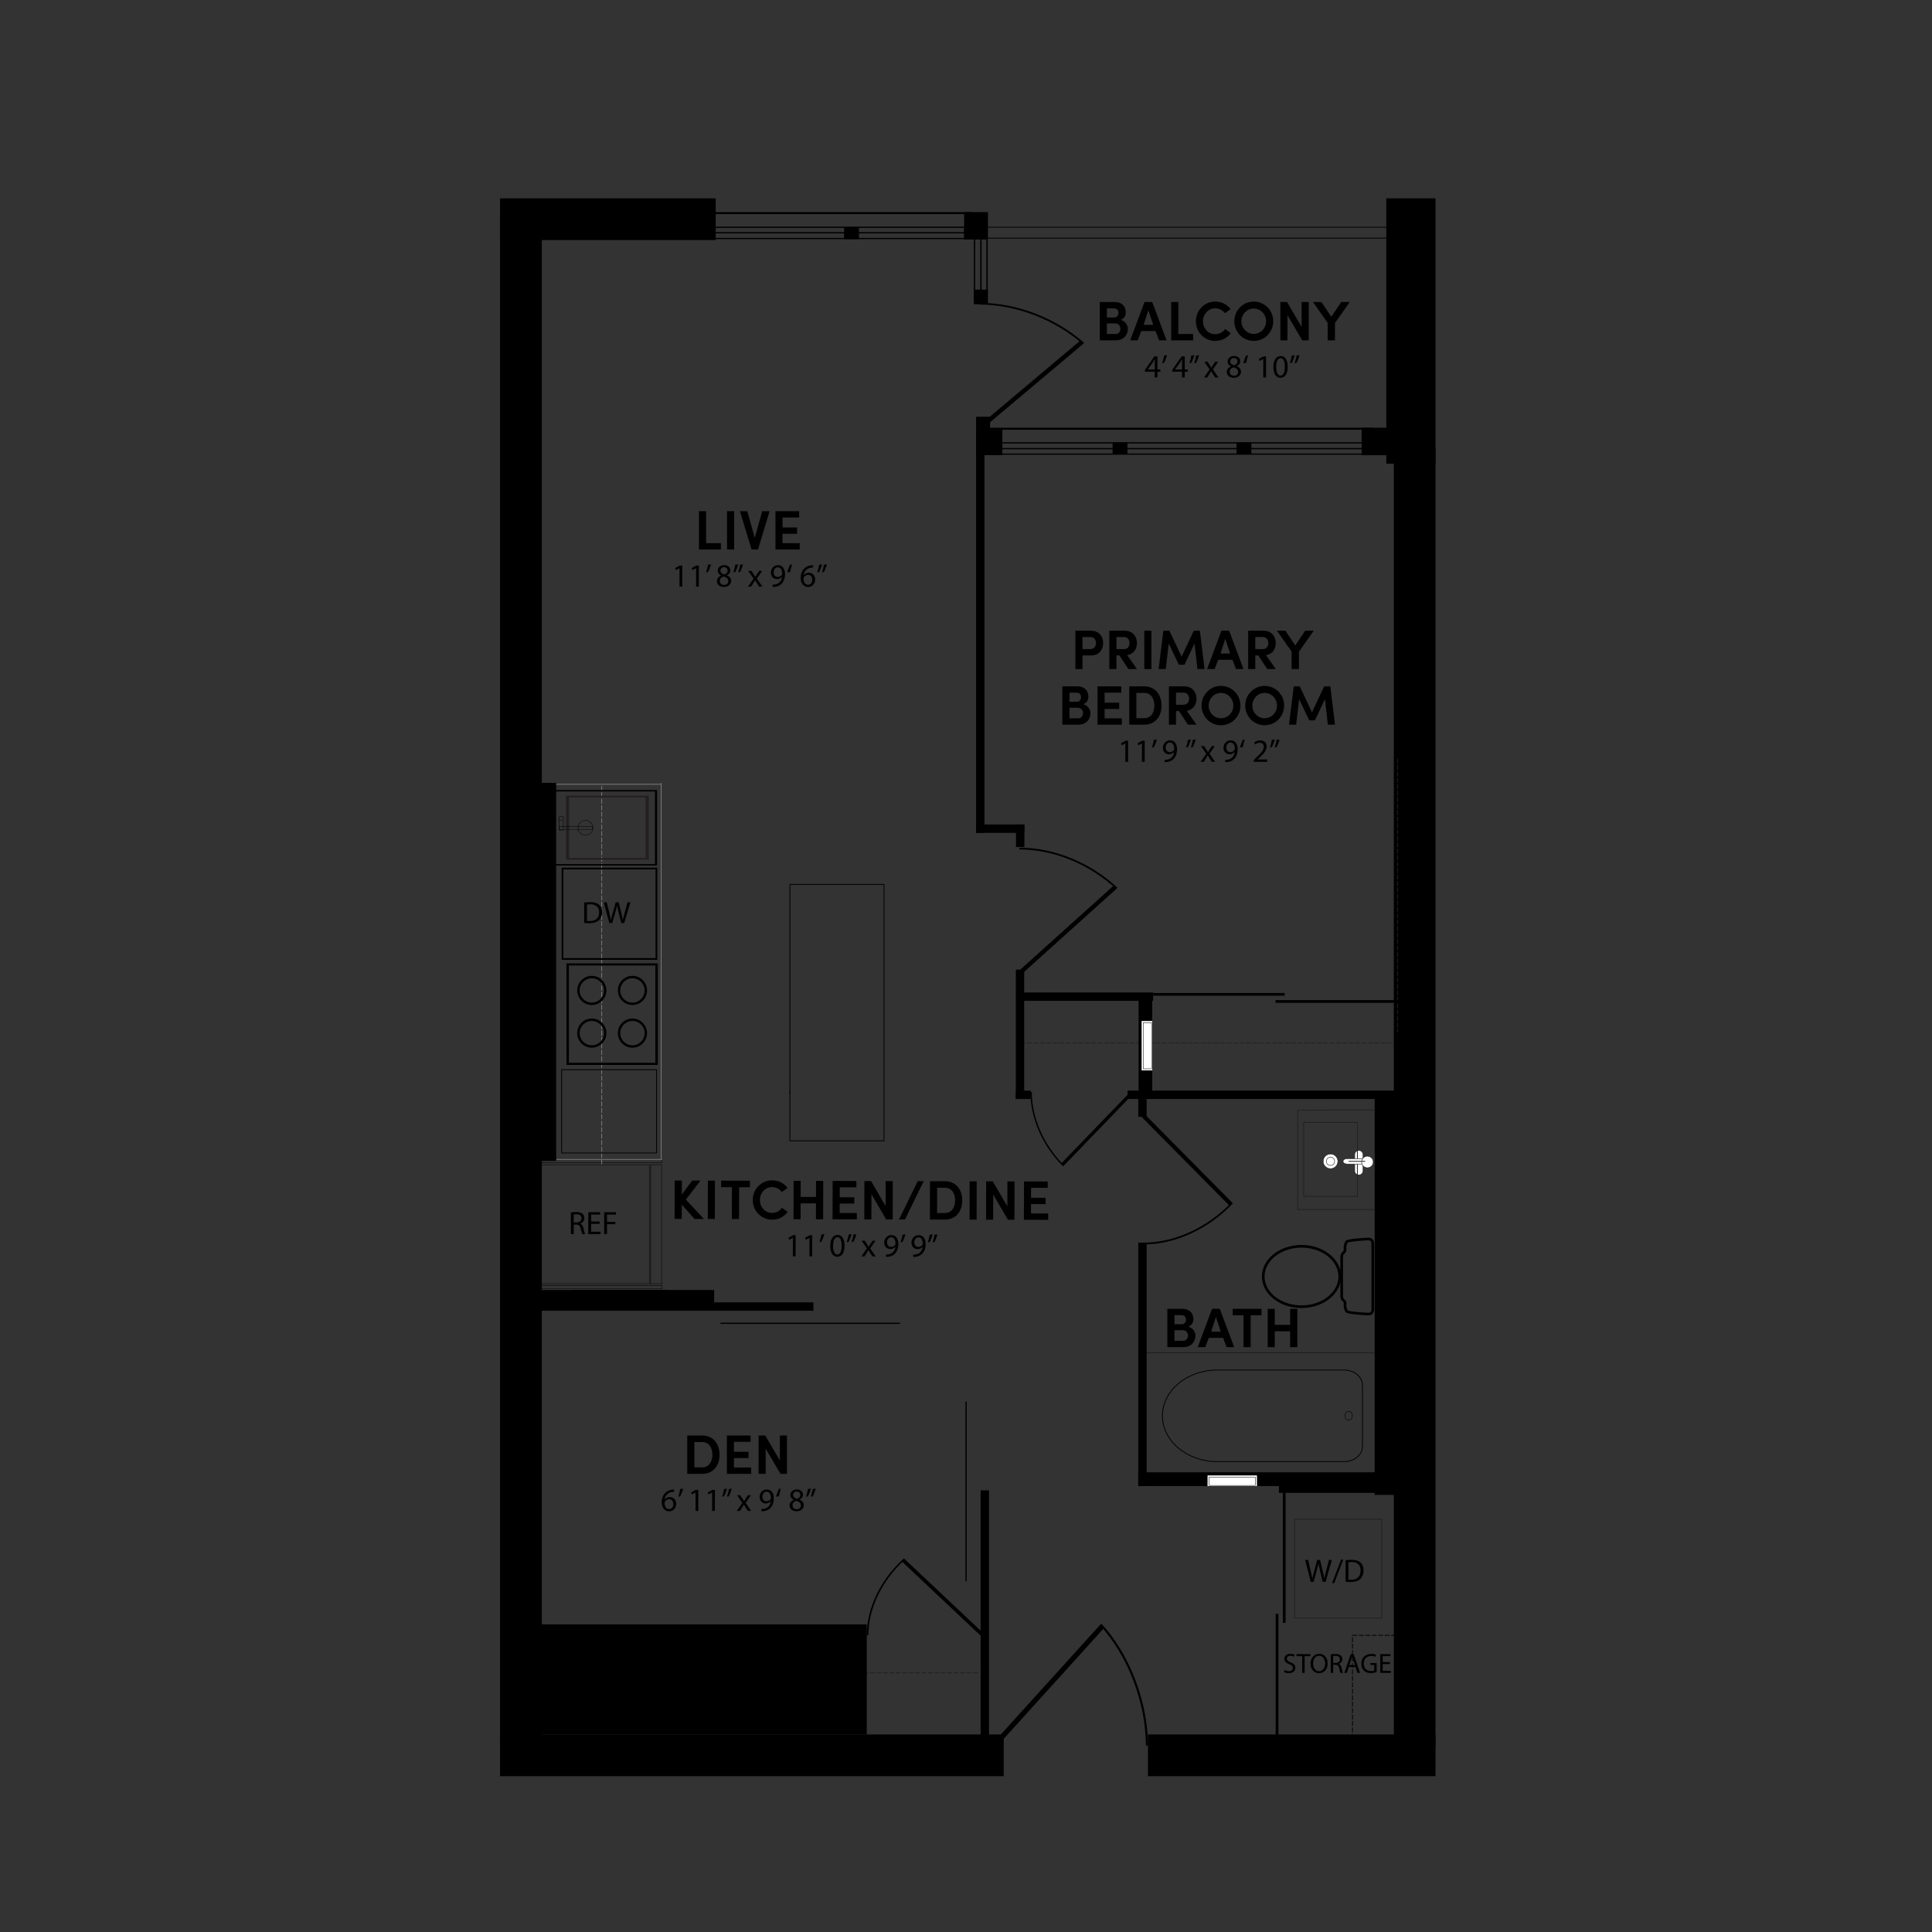 <?xml version="1.0" encoding="UTF-8"?>
<svg id="Layer_1" data-name="Layer 1" xmlns="http://www.w3.org/2000/svg" viewBox="0 0 1200 1200">
  <rect x="0" y="0" width="1200" height="1200" fill="#333333" stroke="none"/>
  <defs>
    <style>
      .cls-1, .cls-2 {
        fill: #fff;
      }

      .cls-3 {
        stroke: #201d1e;
      }

      .cls-3, .cls-4, .cls-5, .cls-6, .cls-7, .cls-8, .cls-9, .cls-10, .cls-11, .cls-12, .cls-13, .cls-14 {
        fill: none;
      }

      .cls-3, .cls-4, .cls-5, .cls-6, .cls-10, .cls-11, .cls-12, .cls-13, .cls-14 {
        stroke-width: .5px;
      }

      .cls-2, .cls-4, .cls-5 {
        stroke: #221f1f;
      }

      .cls-2, .cls-8 {
        stroke-width: .3px;
      }

      .cls-4, .cls-7, .cls-10, .cls-11, .cls-12, .cls-13, .cls-14 {
        stroke-miterlimit: 10;
      }

      .cls-15 {
        fill: #201d1e;
      }

      .cls-6, .cls-7, .cls-8, .cls-9, .cls-10, .cls-13 {
        stroke: #000;
      }

      .cls-7 {
        stroke-width: .25px;
      }

      .cls-9 {
        stroke-width: .77px;
      }

      .cls-10, .cls-11, .cls-12 {
        stroke-dasharray: 0 0 3 1;
      }

      .cls-11 {
        stroke: #231f20;
      }

      .cls-16 {
        fill: #231f20;
      }

      .cls-12 {
        stroke: #79797a;
      }

      .cls-14 {
        stroke: #79797b;
      }
    </style>
  </defs>
  <path class="cls-4" d="M862.79,751.29h-56.77v-61.73l47.82-.18"/>
  <g>
    <path class="cls-15" d="M333.68,723.18h77.69s0,74.5,0,74.5h-77.69s0-74.5,0-74.5Zm77.05,.64h-76.41v73.22h76.41v-73.22Z"/>
    <rect class="cls-15" x="403.15" y="723.36" width="1.28" height="74.42"/>
    <g>
      <path d="M354.58,753.12c.89-.18,2.16-.28,3.37-.28,1.88,0,3.08,.34,3.93,1.11,.69,.6,1.07,1.53,1.07,2.58,0,1.79-1.13,2.98-2.56,3.47v.06c1.05,.36,1.67,1.33,2,2.74,.44,1.89,.77,3.21,1.05,3.73h-1.81c-.22-.38-.52-1.55-.91-3.25-.4-1.87-1.13-2.58-2.72-2.64h-1.65v5.89h-1.75v-13.4Zm1.75,6.19h1.79c1.87,0,3.06-1.03,3.06-2.58,0-1.75-1.27-2.52-3.12-2.54-.85,0-1.45,.08-1.73,.16v4.96Z"/>
      <path d="M372.42,760.16h-5.28v4.9h5.89v1.47h-7.64v-13.59h7.34v1.47h-5.58v4.29h5.28v1.45Z"/>
      <path d="M375.26,752.94h7.32v1.47h-5.56v4.52h5.14v1.45h-5.14v6.15h-1.75v-13.59Z"/>
    </g>
    <g>
      <path d="M797.89,1037.22c.67,.42,1.66,.76,2.7,.76,1.54,0,2.44-.81,2.44-1.99,0-1.09-.62-1.71-2.2-2.32-1.9-.67-3.08-1.66-3.08-3.3,0-1.82,1.5-3.16,3.77-3.16,1.19,0,2.06,.28,2.58,.57l-.41,1.23c-.38-.21-1.16-.55-2.21-.55-1.59,0-2.2,.95-2.2,1.75,0,1.09,.71,1.62,2.32,2.25,1.97,.76,2.97,1.71,2.97,3.42,0,1.8-1.33,3.35-4.08,3.35-1.12,0-2.35-.33-2.97-.74l.38-1.26Z"/>
      <path d="M808.8,1028.68h-3.54v-1.28h8.63v1.28h-3.56v10.37h-1.52v-10.37Z"/>
      <path d="M824.63,1033.11c0,4.01-2.44,6.14-5.41,6.14s-5.24-2.39-5.24-5.91,2.3-6.12,5.41-6.12,5.24,2.44,5.24,5.9Zm-9.04,.19c0,2.49,1.35,4.72,3.72,4.72s3.73-2.2,3.73-4.84c0-2.32-1.21-4.74-3.72-4.74s-3.73,2.3-3.73,4.86Z"/>
      <path d="M826.55,1027.56c.76-.16,1.85-.24,2.89-.24,1.61,0,2.64,.29,3.37,.95,.59,.52,.92,1.31,.92,2.21,0,1.54-.97,2.56-2.2,2.97v.05c.9,.31,1.43,1.14,1.71,2.35,.38,1.62,.66,2.75,.9,3.2h-1.56c-.19-.33-.45-1.33-.78-2.78-.35-1.61-.97-2.21-2.33-2.26h-1.42v5.05h-1.5v-11.5Zm1.5,5.31h1.54c1.61,0,2.63-.88,2.63-2.21,0-1.5-1.09-2.16-2.68-2.18-.73,0-1.25,.07-1.49,.14v4.25Z"/>
      <path d="M837.78,1035.39l-1.21,3.67h-1.56l3.96-11.65h1.81l3.98,11.65h-1.61l-1.25-3.67h-4.13Zm3.82-1.18l-1.14-3.35c-.26-.76-.43-1.45-.61-2.13h-.03c-.17,.69-.36,1.4-.59,2.11l-1.14,3.37h3.51Z"/>
      <path d="M855.05,1038.54c-.67,.24-2,.64-3.58,.64-1.76,0-3.22-.45-4.36-1.54-1-.97-1.62-2.52-1.62-4.34,.02-3.47,2.4-6.02,6.31-6.02,1.35,0,2.4,.29,2.9,.54l-.36,1.23c-.62-.28-1.4-.5-2.58-.5-2.84,0-4.69,1.76-4.69,4.68s1.78,4.7,4.5,4.7c.99,0,1.66-.14,2-.31v-3.48h-2.37v-1.21h3.84v5.6Z"/>
      <path d="M863.34,1033.59h-4.53v4.2h5.05v1.26h-6.55v-11.65h6.29v1.26h-4.79v3.68h4.53v1.25Z"/>
    </g>
    <rect class="cls-7" x="327.25" y="720.16" width="84" height="2.06" transform="translate(738.5 1442.38) rotate(180)"/>
    <rect class="cls-7" x="326.51" y="798.46" width="84.74" height="2.06" transform="translate(737.76 1598.99) rotate(180)"/>
  </g>
  <g>
    <rect class="cls-3" x="709.6" y="840.18" width="155.31" height="81.61"/>
    <g>
      <path class="cls-6" d="M722.01,879.39c0-15.64,15.29-28.43,33.97-28.43h78.95c6.24,0,11.34,4.27,11.34,9.49v37.89c0,5.23-5.1,9.49-11.34,9.49h-78.95c-18.68,0-33.97-12.79-33.97-28.44Z"/>
      <path class="cls-8" d="M839.3,881.35c.88-1.09,.88-2.84,0-3.93-.88-1.09-2.32-1.09-3.21,0-.88,1.09-.88,2.84,0,3.93,.89,1.08,2.32,1.08,3.21,0Z"/>
    </g>
  </g>
  <g>
    <path d="M434.16,317.5h4.42v19.87h9.19v3.94h-13.62v-23.81Z"/>
    <path d="M451.58,317.5h4.39v23.81h-4.39v-23.81Z"/>
    <path d="M464.16,317.5l4.63,16.59,4.63-16.59h4.6l-7.22,23.81h-3.97l-7.26-23.81h4.6Z"/>
    <path d="M481.65,317.5h14.72v3.94h-10.33v6.19h9.06v3.91h-9.06v5.84h10.68v3.94h-15.07v-23.81Z"/>
    <path d="M422.05,352.91h-.04l-2.28,1.23-.34-1.35,2.86-1.53h1.51v13.1h-1.71v-11.45Z"/>
    <path d="M432.35,352.91h-.04l-2.28,1.23-.34-1.35,2.86-1.53h1.51v13.1h-1.71v-11.45Z"/>
    <path d="M441.61,350.55c-.46,1.69-1.33,3.85-1.9,4.78l-1.13,.14c.44-1.19,.97-3.29,1.19-4.74l1.83-.18Z"/>
    <path d="M445.28,361.03c0-1.65,.99-2.82,2.6-3.51l-.02-.06c-1.45-.69-2.08-1.81-2.08-2.94,0-2.08,1.75-3.49,4.05-3.49,2.54,0,3.81,1.59,3.81,3.23,0,1.11-.54,2.3-2.16,3.06v.06c1.63,.65,2.64,1.79,2.64,3.39,0,2.28-1.96,3.81-4.45,3.81-2.74,0-4.39-1.63-4.39-3.55Zm7.06-.08c0-1.59-1.11-2.36-2.88-2.86-1.53,.44-2.36,1.45-2.36,2.7-.06,1.33,.95,2.5,2.62,2.5s2.62-.99,2.62-2.34Zm-4.88-6.55c0,1.31,.99,2.02,2.5,2.42,1.13-.38,2-1.19,2-2.38,0-1.05-.62-2.14-2.22-2.14-1.47,0-2.28,.97-2.28,2.1Z"/>
    <path d="M458.52,350.55c-.46,1.69-1.33,3.85-1.87,4.78l-1.13,.14c.42-1.19,.97-3.29,1.19-4.74l1.81-.18Zm2.98,0c-.46,1.69-1.33,3.85-1.87,4.78l-1.13,.14c.44-1.19,.97-3.29,1.19-4.74l1.81-.18Z"/>
    <path d="M466.73,354.6l1.39,2.1c.36,.54,.67,1.05,.99,1.59h.06c.32-.58,.65-1.09,.97-1.61l1.37-2.08h1.91l-3.33,4.72,3.43,5.04h-2.02l-1.43-2.2c-.38-.56-.71-1.11-1.05-1.69h-.04c-.32,.58-.67,1.11-1.03,1.69l-1.41,2.2h-1.96l3.47-4.98-3.31-4.78h1.98Z"/>
    <path d="M479.9,363.11c.38,.04,.83,0,1.43-.06,1.03-.14,2-.56,2.74-1.27,.87-.79,1.49-1.94,1.73-3.49h-.06c-.73,.89-1.77,1.41-3.08,1.41-2.36,0-3.87-1.77-3.87-4.01,0-2.48,1.79-4.66,4.47-4.66s4.33,2.18,4.33,5.52c0,2.88-.97,4.9-2.26,6.15-1.01,.99-2.4,1.59-3.81,1.75-.65,.1-1.21,.12-1.63,.1v-1.45Zm.65-7.54c0,1.63,.99,2.78,2.52,2.78,1.19,0,2.12-.58,2.58-1.37,.1-.16,.16-.36,.16-.65,0-2.24-.83-3.95-2.68-3.95-1.51,0-2.58,1.33-2.58,3.18Z"/>
    <path d="M488.97,355.47c.46-1.69,1.33-3.87,1.87-4.8l1.13-.12c-.42,1.19-.97,3.27-1.19,4.72l-1.81,.2Z"/>
    <path d="M505.02,352.5c-.36-.02-.83,0-1.33,.08-2.78,.46-4.25,2.5-4.56,4.66h.06c.62-.83,1.71-1.51,3.16-1.51,2.32,0,3.95,1.67,3.95,4.23,0,2.4-1.63,4.62-4.35,4.62s-4.64-2.18-4.64-5.58c0-2.58,.93-4.62,2.22-5.91,1.09-1.07,2.54-1.73,4.19-1.94,.52-.08,.97-.1,1.29-.1v1.45Zm-.5,7.56c0-1.87-1.07-3-2.7-3-1.07,0-2.06,.67-2.54,1.61-.12,.2-.2,.46-.2,.79,.04,2.16,1.03,3.75,2.88,3.75,1.53,0,2.56-1.27,2.56-3.14Z"/>
    <path d="M510.62,350.55c-.46,1.69-1.33,3.85-1.87,4.78l-1.13,.14c.42-1.19,.97-3.29,1.19-4.74l1.81-.18Zm2.98,0c-.46,1.69-1.33,3.85-1.87,4.78l-1.13,.14c.44-1.19,.97-3.29,1.19-4.74l1.81-.18Z"/>
  </g>
  <g>
    <path d="M667.93,391.75h9.68c5.29,0,7.57,3.84,7.57,7.71s-2.28,7.64-7.57,7.64h-5.25v8.47h-4.42v-23.81Zm4.42,3.94v7.47h5.05c2.28,0,3.35-1.94,3.35-3.7s-1-3.77-3.21-3.77h-5.18Z"/>
    <path d="M706.19,415.56h-5.32l-5.6-8.47h-1.83v8.47h-4.42v-23.81h9.54c5.25,0,7.6,3.84,7.6,7.71,0,3.39-1.8,6.81-6.05,7.47l6.08,8.64Zm-12.75-19.87v7.47h4.77c2.35,0,3.35-1.94,3.35-3.7s-1-3.77-3.21-3.77h-4.91Z"/>
    <path d="M710.76,391.75h4.39v23.81h-4.39v-23.81Z"/>
    <path d="M741.48,391.75h3.8l2.9,23.81h-4.42l-1.83-15.86-6.22,13.17h-3.52l-6.26-13.17-1.87,15.86h-4.42l2.94-23.81h3.73l7.6,16.11,7.57-16.11Z"/>
    <path d="M765.51,409.79h-8.88l-2.18,5.77h-4.7l8.92-23.81h4.77l8.92,23.81h-4.67l-2.18-5.77Zm-7.4-3.87h5.94l-3.01-9.09-2.94,9.09Z"/>
    <path d="M792.43,415.56h-5.32l-5.6-8.47h-1.83v8.47h-4.42v-23.81h9.54c5.25,0,7.6,3.84,7.6,7.71,0,3.39-1.8,6.81-6.05,7.47l6.08,8.64Zm-12.75-19.87v7.47h4.77c2.35,0,3.35-1.94,3.35-3.7s-1-3.77-3.21-3.77h-4.91Z"/>
    <path d="M802.25,415.56v-10.85l-9.12-12.96h5.25l6.12,9.16,6.19-9.16h5.29l-9.19,13.03v10.78h-4.53Z"/>
    <path d="M672.89,437.4c2.94,.73,4.42,3.46,4.42,5.56,0,3.87-2.77,7.15-7.4,7.15h-10.06v-23.81h9.33c4.18,0,6.84,2.45,6.84,6.46,0,1.76-.76,3.7-3.15,4.63Zm-4.01-1.52c1.62,0,2.56-1.24,2.56-2.87s-.93-2.76-2.7-2.76h-4.46v5.63h4.6Zm-4.6,3.7v6.6h5.39c1.94,0,3.01-1.62,3.01-3.28,0-1.56-1.07-3.32-3.11-3.32h-5.29Z"/>
    <path d="M681.71,426.31h14.72v3.94h-10.33v6.19h9.06v3.91h-9.06v5.84h10.68v3.94h-15.07v-23.81Z"/>
    <path d="M701.41,450.12v-23.81h9.3c6.81,0,10.75,5.18,10.75,11.96s-3.94,11.85-10.75,11.85h-9.3Zm4.42-4.04h4.87c4.22,0,6.32-3.53,6.32-7.81s-2.11-7.91-6.32-7.91h-4.87v15.73Z"/>
    <path d="M743.2,450.12h-5.32l-5.6-8.47h-1.83v8.47h-4.42v-23.81h9.54c5.25,0,7.6,3.84,7.6,7.71,0,3.39-1.8,6.81-6.05,7.47l6.08,8.64Zm-12.75-19.87v7.47h4.77c2.35,0,3.35-1.94,3.35-3.7s-1-3.77-3.21-3.77h-4.91Z"/>
    <path d="M758.37,426.03c6.77,0,12.1,5.5,12.1,12.23s-5.32,12.2-12.1,12.2-12.06-5.5-12.06-12.2,5.29-12.23,12.06-12.23Zm0,20.08c4.25,0,7.67-3.49,7.67-7.85s-3.42-7.88-7.67-7.88-7.67,3.56-7.67,7.88,3.35,7.85,7.67,7.85Z"/>
    <path d="M785.5,426.03c6.77,0,12.1,5.5,12.1,12.23s-5.32,12.2-12.1,12.2-12.06-5.5-12.06-12.2,5.29-12.23,12.06-12.23Zm0,20.08c4.25,0,7.67-3.49,7.67-7.85s-3.42-7.88-7.67-7.88-7.67,3.56-7.67,7.88,3.35,7.85,7.67,7.85Z"/>
    <path d="M822.48,426.31h3.8l2.9,23.81h-4.42l-1.83-15.86-6.22,13.17h-3.53l-6.26-13.17-1.87,15.86h-4.42l2.94-23.81h3.73l7.6,16.11,7.57-16.11Z"/>
    <path d="M698.97,461.72h-.04l-2.28,1.23-.34-1.35,2.86-1.53h1.51v13.1h-1.71v-11.45Z"/>
    <path d="M709.28,461.72h-.04l-2.28,1.23-.34-1.35,2.86-1.53h1.51v13.1h-1.71v-11.45Z"/>
    <path d="M718.53,459.36c-.46,1.69-1.33,3.85-1.9,4.78l-1.13,.14c.44-1.19,.97-3.29,1.19-4.74l1.83-.18Z"/>
    <path d="M723.39,471.92c.38,.04,.83,0,1.43-.06,1.03-.14,2-.56,2.74-1.27,.87-.79,1.49-1.94,1.73-3.49h-.06c-.73,.89-1.77,1.41-3.08,1.41-2.36,0-3.87-1.77-3.87-4.01,0-2.48,1.79-4.66,4.47-4.66s4.33,2.18,4.33,5.52c0,2.88-.97,4.9-2.26,6.15-1.01,.99-2.4,1.59-3.81,1.75-.65,.1-1.21,.12-1.63,.1v-1.45Zm.65-7.54c0,1.63,.99,2.78,2.52,2.78,1.19,0,2.12-.58,2.58-1.37,.1-.16,.16-.36,.16-.65,0-2.24-.83-3.95-2.68-3.95-1.51,0-2.58,1.33-2.58,3.18Z"/>
    <path d="M739.68,459.36c-.46,1.69-1.33,3.85-1.87,4.78l-1.13,.14c.42-1.19,.97-3.29,1.19-4.74l1.81-.18Zm2.98,0c-.46,1.69-1.33,3.85-1.87,4.78l-1.13,.14c.44-1.19,.97-3.29,1.19-4.74l1.81-.18Z"/>
    <path d="M747.89,463.41l1.39,2.1c.36,.54,.67,1.05,.99,1.59h.06c.32-.58,.65-1.09,.97-1.61l1.37-2.08h1.91l-3.33,4.72,3.43,5.04h-2.02l-1.43-2.2c-.38-.56-.71-1.11-1.05-1.69h-.04c-.32,.58-.67,1.11-1.03,1.69l-1.41,2.2h-1.96l3.47-4.98-3.31-4.78h1.98Z"/>
    <path d="M761.05,471.92c.38,.04,.83,0,1.43-.06,1.03-.14,2-.56,2.74-1.27,.87-.79,1.49-1.94,1.73-3.49h-.06c-.73,.89-1.77,1.41-3.08,1.41-2.36,0-3.87-1.77-3.87-4.01,0-2.48,1.79-4.66,4.47-4.66s4.33,2.18,4.33,5.52c0,2.88-.97,4.9-2.26,6.15-1.01,.99-2.4,1.59-3.81,1.75-.65,.1-1.21,.12-1.63,.1v-1.45Zm.65-7.54c0,1.63,.99,2.78,2.52,2.78,1.19,0,2.12-.58,2.58-1.37,.1-.16,.16-.36,.16-.65,0-2.24-.83-3.95-2.68-3.95-1.51,0-2.58,1.33-2.58,3.18Z"/>
    <path d="M770.12,464.28c.46-1.69,1.33-3.87,1.88-4.8l1.13-.12c-.42,1.19-.97,3.27-1.19,4.72l-1.81,.2Z"/>
    <path d="M778.69,473.17v-1.09l1.39-1.35c3.35-3.18,4.86-4.88,4.88-6.85,0-1.33-.64-2.56-2.6-2.56-1.19,0-2.18,.6-2.78,1.11l-.56-1.25c.91-.77,2.2-1.33,3.71-1.33,2.82,0,4.01,1.94,4.01,3.81,0,2.42-1.75,4.37-4.51,7.03l-1.05,.97v.04h5.89v1.47h-8.37Z"/>
    <path d="M791.78,459.36c-.46,1.69-1.33,3.85-1.87,4.78l-1.13,.14c.42-1.19,.97-3.29,1.19-4.74l1.81-.18Zm2.98,0c-.46,1.69-1.33,3.85-1.88,4.78l-1.13,.14c.44-1.19,.97-3.29,1.19-4.74l1.81-.18Z"/>
  </g>
  <rect x="310.6" y="133.95" width="25.94" height="951.49"/>
  <polygon points="619.36 1084.49 685.68 1011.27 683.56 1008.93 617.24 1082.15 619.36 1084.49"/>
  <path d="M711.73,1084.26h1.29c0-26.09-10.65-55.86-28.86-75.72l-.9,1.01c17.97,19.59,28.48,49,28.48,74.71Z"/>
  <rect class="cls-4" x="804.07" y="943.66" width="54.18" height="61.4"/>
  <g>
    <path d="M814.11,982.5l-3.45-13.59h1.85l1.61,6.87c.4,1.69,.77,3.39,1.01,4.7h.04c.22-1.35,.65-2.96,1.11-4.72l1.81-6.85h1.83l1.65,6.89c.38,1.61,.75,3.23,.95,4.66h.04c.28-1.49,.67-3,1.09-4.7l1.79-6.85h1.79l-3.85,13.59h-1.83l-1.71-7.08c-.42-1.73-.71-3.06-.89-4.43h-.04c-.24,1.35-.54,2.68-1.05,4.43l-1.94,7.08h-1.83Z"/>
    <path d="M827.35,983.31l5.62-14.61h1.37l-5.64,14.61h-1.35Z"/>
    <path d="M835.78,969.1c1.07-.16,2.34-.28,3.73-.28,2.52,0,4.31,.58,5.5,1.69,1.21,1.11,1.92,2.68,1.92,4.88s-.69,4.03-1.96,5.28c-1.27,1.27-3.37,1.96-6.01,1.96-1.25,0-2.3-.06-3.18-.16v-13.36Zm1.75,12.01c.44,.08,1.09,.1,1.77,.1,3.75,0,5.79-2.1,5.79-5.76,.02-3.21-1.79-5.24-5.5-5.24-.91,0-1.59,.08-2.06,.18v10.72Z"/>
  </g>
  <line class="cls-11" x1="872.83" y1="647.79" x2="635.79" y2="647.79"/>
  <line class="cls-11" x1="607.34" y1="1039.06" x2="370.29" y2="1039.06"/>
  <g>
    <path d="M437.18,757.11h-5.77s-7.93-8.85-7.93-8.85l-.02,8.81h-4.46s.06-23.82,.06-23.82h4.46s-.02,8.69-.02,8.69l6.42-8.66h5.18s-9.09,11.81-9.09,11.81l11.17,12.02Z"/>
    <path d="M439.67,733.3h4.39s-.06,23.82-.06,23.82h-4.39s.06-23.82,.06-23.82Z"/>
    <path d="M447.93,733.32l17.87,.05v4.04s-6.72-.02-6.72-.02l-.05,19.77h-4.46s.05-19.78,.05-19.78l-6.7-.02v-4.04Z"/>
    <path d="M489.21,752.75c-2.08,2.93-5.54,4.82-9.69,4.81-6.77-.02-11.98-5.53-11.96-12.23,.02-6.74,5.25-12.22,12.02-12.2,4.04,.01,7.5,1.82,9.56,4.73l-3.53,2.51c-1.38-1.8-3.52-3.05-6.04-3.06-4.32-.01-7.58,3.61-7.59,8.03-.01,4.46,3.23,8.03,7.55,8.04,2.59,0,4.81-1.27,6.19-3.2l3.48,2.57Z"/>
    <path d="M511.32,733.49l-.06,23.81h-4.46s.03-9.86,.03-9.86l-9.54-.02-.03,9.85h-4.39s.06-23.82,.06-23.82h4.39s-.03,10-.03,10l9.54,.02,.03-9.99h4.46Z"/>
    <path d="M517.19,733.5l14.72,.04v3.94s-10.34-.03-10.34-.03l-.02,6.19,9.06,.02v3.91s-9.07-.02-9.07-.02l-.02,5.84,10.68,.03v3.94s-15.08-.04-15.08-.04l.06-23.81Z"/>
    <path d="M554.46,757.41h-4.04s-9.15-15.69-9.15-15.69l-.04,15.66h-4.39s.06-23.82,.06-23.82h4.11s9.05,15.52,9.05,15.52l.04-15.48h4.42s-.06,23.82-.06,23.82Z"/>
    <path d="M573.71,733.65l-11.61,23.78h-3.7s11.61-23.79,11.61-23.79h3.7Z"/>
    <path d="M577.59,757.47l.06-23.81,9.3,.02c6.81,.02,10.73,5.21,10.72,11.99s-3.97,11.84-10.78,11.83l-9.3-.02Zm4.43-4.03h4.87c4.22,.02,6.33-3.5,6.35-7.78,.01-4.32-2.09-7.92-6.3-7.93h-4.87s-.04,15.71-.04,15.71Z"/>
    <path d="M602.26,733.73h4.39s-.06,23.82-.06,23.82h-4.39s.06-23.82,.06-23.82Z"/>
    <path d="M630.09,757.61h-4.04s-9.15-15.69-9.15-15.69l-.04,15.66h-4.39s.06-23.82,.06-23.82h4.11s9.05,15.52,9.05,15.52l.04-15.48h4.42s-.06,23.82-.06,23.82Z"/>
    <path d="M636.03,733.81l14.72,.04v3.94s-10.34-.03-10.34-.03l-.02,6.19,9.06,.02v3.91s-9.07-.02-9.07-.02l-.02,5.84,10.68,.03v3.94s-15.08-.04-15.08-.04l.06-23.81Z"/>
    <path d="M492.47,768.85h-.04l-2.28,1.22-.34-1.35,2.87-1.52h1.51s-.03,13.11-.03,13.11h-1.71s.03-11.45,.03-11.45Z"/>
    <path d="M502.77,768.87h-.04l-2.28,1.22-.34-1.35,2.87-1.52h1.51s-.03,13.11-.03,13.11h-1.71s.03-11.45,.03-11.45Z"/>
    <path d="M512.03,766.54c-.47,1.69-1.34,3.85-1.91,4.77l-1.13,.14c.45-1.19,.98-3.28,1.2-4.73l1.83-.18Z"/>
    <path d="M524.55,773.69c-.01,4.45-1.67,6.91-4.57,6.9-2.56,0-4.29-2.41-4.32-6.74,.01-4.39,1.91-6.81,4.57-6.8,2.76,0,4.33,2.47,4.32,6.64Zm-7.12,.18c0,3.41,1.03,5.34,2.65,5.35,1.81,0,2.69-2.11,2.69-5.46,0-3.23-.81-5.34-2.65-5.35-1.55,0-2.69,1.89-2.69,5.46Z"/>
    <path d="M528.95,766.58c-.47,1.69-1.34,3.85-1.89,4.77l-1.13,.14c.43-1.19,.98-3.28,1.2-4.73l1.81-.18Zm2.98,0c-.47,1.69-1.34,3.85-1.89,4.77l-1.13,.14c.45-1.19,.98-3.28,1.2-4.73l1.81-.18Z"/>
    <path d="M537.14,770.66l1.39,2.1c.36,.55,.66,1.05,.98,1.59h.06c.32-.58,.65-1.09,.97-1.61l1.38-2.07h1.91s-3.34,4.71-3.34,4.71l3.41,5.05h-2.02s-1.43-2.21-1.43-2.21c-.38-.57-.7-1.11-1.04-1.7h-.04c-.32,.58-.67,1.11-1.03,1.69l-1.42,2.19h-1.96s3.48-4.97,3.48-4.97l-3.29-4.79h1.98Z"/>
    <path d="M550.29,779.2c.38,.04,.83,0,1.43-.06,1.03-.14,2-.56,2.74-1.26,.87-.78,1.5-1.93,1.74-3.48h-.06c-.73,.89-1.78,1.41-3.09,1.4-2.36,0-3.87-1.78-3.86-4.02,0-2.48,1.81-4.65,4.49-4.64s4.33,2.19,4.32,5.53c0,2.88-.98,4.9-2.27,6.14-1.01,.98-2.4,1.59-3.81,1.74-.65,.1-1.21,.12-1.63,.1v-1.45Zm.67-7.54c0,1.63,.98,2.78,2.51,2.79,1.19,0,2.12-.58,2.58-1.36,.1-.16,.16-.36,.16-.64,0-2.24-.82-3.95-2.67-3.96-1.51,0-2.58,1.32-2.59,3.18Z"/>
    <path d="M562.4,766.67c-.47,1.69-1.34,3.85-1.91,4.77l-1.13,.14c.45-1.19,.98-3.28,1.2-4.73l1.83-.18Z"/>
    <path d="M567.22,779.24c.38,.04,.83,0,1.43-.06,1.03-.14,2-.56,2.74-1.26,.87-.78,1.5-1.93,1.74-3.48h-.06c-.73,.88-1.78,1.41-3.09,1.4-2.36,0-3.87-1.78-3.86-4.02,0-2.48,1.81-4.65,4.49-4.64s4.33,2.19,4.32,5.53c0,2.88-.98,4.9-2.27,6.14-1.01,.99-2.4,1.59-3.81,1.74-.65,.1-1.21,.12-1.63,.1v-1.45Zm.67-7.54c0,1.63,.98,2.78,2.51,2.79,1.19,0,2.12-.58,2.58-1.36,.1-.16,.16-.36,.16-.64,0-2.24-.82-3.95-2.67-3.96-1.51,0-2.58,1.32-2.59,3.18Z"/>
    <path d="M579.31,766.71c-.47,1.69-1.34,3.85-1.89,4.77l-1.13,.14c.43-1.19,.98-3.28,1.2-4.73l1.81-.18Zm2.98,0c-.47,1.69-1.34,3.85-1.89,4.77l-1.13,.14c.45-1.19,.98-3.28,1.2-4.73l1.81-.18Z"/>
  </g>
  <rect x="865.71" y="278.28" width="25.92" height="807.16"/>
  <rect x="853.84" y="678.66" width="19.34" height="249.86"/>
  <g>
    <polygon points="631.76 604.01 691.74 550.03 693.7 551.83 633.71 605.81 631.76 604.01"/>
    <path d="M633.16,527.6v-1.09c21.8,0,44.27,9.39,60.86,24.81l-.84,.77c-16.37-15.21-38.53-24.48-60.02-24.48Z"/>
  </g>
  <g>
    <polygon points="606.8 265.55 670.92 211.6 673.01 213.4 608.89 267.35 606.8 265.55"/>
    <path d="M608.3,189.18v-1.09c23.3,0,47.31,9.38,65.05,24.79l-.9,.77c-17.5-15.21-41.18-24.47-64.15-24.47Z"/>
  </g>
  <rect x="310.6" y="123.19" width="133.94" height="25.92"/>
  <rect x="713.02" y="1077.31" width="178.61" height="25.92"/>
  <rect x="700.36" y="677.39" width="175.17" height="5.2"/>
  <g>
    <polygon points="708.97 693.64 763.64 748.88 765.43 747.04 710.75 691.8 708.97 693.64"/>
    <path d="M710.25,771.83v1.11c19.87,0,40.35-9.61,55.47-25.38l-.77-.78c-14.92,15.57-35.12,25.05-54.7,25.05Z"/>
  </g>
  <line class="cls-11" x1="868.02" y1="471.23" x2="868.02" y2="641.21"/>
  <rect x="326.46" y="801.23" width="87.22" height="9.77"/>
  <rect x="609.09" y="925.69" width="5.2" height="156.46"/>
  <rect x="606.26" y="267.15" width="5.2" height="250.14"/>
  <rect x="861.05" y="123.19" width="30.58" height="164.8"/>
  <rect x="631.07" y="512.1" width="5.2" height="13.99"/>
  <g>
    <path d="M834,777.4q.67-.67,.62-1.48c-.02-.31-.04-.7-.04-1.21,0-2.3,1.33-4.03,1.45-4.18,1.2-1.2,13.61-1.79,13.73-1.79,1.16-.03,2.09,.3,2.75,.99,1.03,1.08,.96,2.58,.96,2.69v40.85c.02,.16,.08,1.67-.96,2.75-.66,.69-1.59,1.02-2.75,.99-.12,0-12.53-.6-13.79-1.87-.06-.07-1.39-1.8-1.39-4.1,0-.51,.02-.9,.04-1.21,.06-.8,.05-.81-.62-1.49-1.41-1.4-1.47-2.04-1.47-3.85v-23.24c0-1.81,.07-2.45,1.47-3.85Zm2.26,32.53c-.02,.29-.04,.64-.04,1.11,0,1.44,.72,2.63,.96,2.99,1.2,.49,8.68,1.25,12.63,1.35,.68,.02,1.19-.14,1.52-.48,.55-.57,.51-1.51,.51-1.57v-40.96s.04-.94-.5-1.51c-.33-.34-.84-.5-1.52-.48-3.96,.1-11.43,.86-12.63,1.35-.24,.36-.96,1.55-.96,2.99,0,.47,.02,.82,.04,1.11,.07,1.23-.02,1.66-1.1,2.74-.99,.99-.99,1.11-.99,2.69v23.24c0,1.58,0,1.7,.99,2.69,.91,.91,1.12,1.35,1.12,2.21,0,.16,0,.34-.02,.54Z"/>
    <path d="M808.39,773.27c13.56,0,24.59,8.79,24.59,19.58,0,10.8-11.03,19.59-24.59,19.59-13.56,0-24.6-8.79-24.6-19.59s11.03-19.58,24.6-19.58Zm0,1.64c-12.66,0-22.96,8.05-22.96,17.95,0,9.9,10.3,17.95,22.96,17.95,12.66,0,22.95-8.05,22.95-17.95,0-9.9-10.3-17.95-22.95-17.95Z"/>
  </g>
  <rect x="331.86" y="1008.93" width="206.5" height="68.38"/>
  <rect x="328.99" y="808.92" width="176.24" height="5.2"/>
  <line class="cls-9" x1="600.06" y1="982.12" x2="600.06" y2="870.6"/>
  <line class="cls-9" x1="447.52" y1="821.92" x2="559.03" y2="821.92"/>
  <g>
    <path d="M426.87,915.43v-23.81h9.3c6.81,0,10.75,5.18,10.75,11.96s-3.94,11.85-10.75,11.85h-9.3Zm4.42-4.04h4.87c4.22,0,6.32-3.53,6.32-7.81s-2.11-7.91-6.32-7.91h-4.87v15.72Z"/>
    <path d="M451.48,891.61h14.72v3.94h-10.33v6.19h9.06v3.91h-9.06v5.84h10.68v3.94h-15.07v-23.81Z"/>
    <path d="M488.81,915.43h-4.04l-9.19-15.66v15.66h-4.39v-23.81h4.11l9.09,15.48v-15.48h4.42v23.81Z"/>
    <path d="M418.71,926.62c-.36-.02-.83,0-1.33,.08-2.78,.46-4.25,2.5-4.56,4.66h.06c.62-.83,1.71-1.51,3.16-1.51,2.32,0,3.95,1.67,3.95,4.23,0,2.4-1.63,4.62-4.35,4.62s-4.64-2.18-4.64-5.58c0-2.58,.93-4.62,2.22-5.91,1.09-1.07,2.54-1.73,4.19-1.94,.52-.08,.97-.1,1.29-.1v1.45Zm-.5,7.56c0-1.88-1.07-3-2.7-3-1.07,0-2.06,.67-2.54,1.61-.12,.2-.2,.46-.2,.79,.04,2.16,1.03,3.75,2.88,3.75,1.53,0,2.56-1.27,2.56-3.14Z"/>
    <path d="M424.33,924.66c-.46,1.69-1.33,3.85-1.9,4.78l-1.13,.14c.44-1.19,.97-3.29,1.19-4.74l1.83-.18Z"/>
    <path d="M432.01,927.02h-.04l-2.28,1.23-.34-1.35,2.86-1.53h1.51v13.1h-1.71v-11.45Z"/>
    <path d="M442.32,927.02h-.04l-2.28,1.23-.34-1.35,2.86-1.53h1.51v13.1h-1.71v-11.45Z"/>
    <path d="M451.55,924.66c-.46,1.69-1.33,3.85-1.87,4.78l-1.13,.14c.42-1.19,.97-3.29,1.19-4.74l1.81-.18Zm2.98,0c-.46,1.69-1.33,3.85-1.87,4.78l-1.13,.14c.44-1.19,.97-3.29,1.19-4.74l1.81-.18Z"/>
    <path d="M459.76,928.71l1.39,2.1c.36,.54,.67,1.05,.99,1.59h.06c.32-.58,.65-1.09,.97-1.61l1.37-2.08h1.91l-3.33,4.72,3.43,5.04h-2.02l-1.43-2.2c-.38-.56-.71-1.11-1.05-1.69h-.04c-.32,.58-.67,1.11-1.03,1.69l-1.41,2.2h-1.96l3.47-4.98-3.31-4.78h1.98Z"/>
    <path d="M472.92,937.22c.38,.04,.83,0,1.43-.06,1.03-.14,2-.56,2.74-1.27,.87-.79,1.49-1.93,1.73-3.49h-.06c-.73,.89-1.77,1.41-3.08,1.41-2.36,0-3.87-1.77-3.87-4.01,0-2.48,1.79-4.66,4.47-4.66s4.33,2.18,4.33,5.52c0,2.88-.97,4.9-2.26,6.15-1.01,.99-2.4,1.59-3.81,1.75-.65,.1-1.21,.12-1.63,.1v-1.45Zm.65-7.54c0,1.63,.99,2.78,2.52,2.78,1.19,0,2.12-.58,2.58-1.37,.1-.16,.16-.36,.16-.65,0-2.24-.83-3.95-2.68-3.95-1.51,0-2.58,1.33-2.58,3.19Z"/>
    <path d="M482,929.58c.46-1.69,1.33-3.87,1.87-4.8l1.13-.12c-.42,1.19-.97,3.27-1.19,4.72l-1.81,.2Z"/>
    <path d="M490.4,935.14c0-1.65,.99-2.82,2.6-3.51l-.02-.06c-1.45-.69-2.08-1.81-2.08-2.94,0-2.08,1.75-3.49,4.05-3.49,2.54,0,3.81,1.59,3.81,3.22,0,1.11-.54,2.3-2.16,3.06v.06c1.63,.65,2.64,1.79,2.64,3.39,0,2.28-1.96,3.81-4.45,3.81-2.74,0-4.39-1.63-4.39-3.55Zm7.06-.08c0-1.59-1.11-2.36-2.88-2.86-1.53,.44-2.36,1.45-2.36,2.7-.06,1.33,.95,2.5,2.62,2.5s2.62-.99,2.62-2.34Zm-4.88-6.55c0,1.31,.99,2.02,2.5,2.42,1.13-.38,2-1.19,2-2.38,0-1.05-.62-2.14-2.22-2.14-1.47,0-2.28,.97-2.28,2.1Z"/>
    <path d="M503.65,924.66c-.46,1.69-1.33,3.85-1.87,4.78l-1.13,.14c.42-1.19,.97-3.29,1.19-4.74l1.81-.18Zm2.98,0c-.46,1.69-1.33,3.85-1.87,4.78l-1.13,.14c.44-1.19,.97-3.29,1.19-4.74l1.81-.18Z"/>
  </g>
  <g>
    <path d="M738.1,824.02c2.94,.73,4.42,3.46,4.42,5.56,0,3.87-2.77,7.15-7.4,7.15h-10.06v-23.81h9.33c4.18,0,6.84,2.45,6.84,6.46,0,1.76-.76,3.7-3.15,4.63Zm-4.01-1.52c1.62,0,2.56-1.24,2.56-2.87s-.93-2.76-2.7-2.76h-4.46v5.63h4.6Zm-4.6,3.7v6.6h5.39c1.94,0,3.01-1.62,3.01-3.28,0-1.56-1.07-3.32-3.11-3.32h-5.29Z"/>
    <path d="M759.7,830.96h-8.88l-2.18,5.77h-4.7l8.92-23.81h4.77l8.92,23.81h-4.67l-2.18-5.77Zm-7.4-3.87h5.94l-3.01-9.09-2.94,9.09Z"/>
    <path d="M765.65,812.92h17.87v4.04h-6.71v19.77h-4.46v-19.77h-6.71v-4.04Z"/>
    <path d="M805.78,812.92v23.81h-4.46v-9.85h-9.54v9.85h-4.39v-23.81h4.39v9.99h9.54v-9.99h4.46Z"/>
  </g>
  <g>
    <path d="M696.12,198.69c2.94,.73,4.42,3.46,4.42,5.56,0,3.87-2.77,7.15-7.4,7.15h-10.06v-23.81h9.33c4.18,0,6.84,2.45,6.84,6.46,0,1.76-.76,3.7-3.15,4.63Zm-4.01-1.52c1.62,0,2.56-1.24,2.56-2.87s-.93-2.76-2.7-2.76h-4.46v5.63h4.6Zm-4.6,3.7v6.6h5.39c1.94,0,3.01-1.62,3.01-3.28,0-1.56-1.07-3.32-3.11-3.32h-5.29Z"/>
    <path d="M717.73,205.63h-8.88l-2.18,5.77h-4.7l8.92-23.81h4.77l8.92,23.81h-4.67l-2.18-5.77Zm-7.4-3.87h5.94l-3.01-9.09-2.94,9.09Z"/>
    <path d="M727.47,187.59h4.42v19.87h9.19v3.94h-13.62v-23.81Z"/>
    <path d="M764.46,206.91c-2.07,2.94-5.53,4.84-9.68,4.84-6.77,0-11.99-5.5-11.99-12.2s5.22-12.23,11.99-12.23c4.04,0,7.5,1.8,9.57,4.7l-3.53,2.52c-1.38-1.8-3.53-3.04-6.05-3.04-4.32,0-7.57,3.63-7.57,8.05s3.25,8.02,7.57,8.02c2.59,0,4.8-1.28,6.19-3.21l3.49,2.56Z"/>
    <path d="M778.73,187.31c6.77,0,12.1,5.5,12.1,12.23s-5.32,12.2-12.1,12.2-12.06-5.5-12.06-12.2,5.29-12.23,12.06-12.23Zm0,20.08c4.25,0,7.67-3.49,7.67-7.85s-3.42-7.88-7.67-7.88-7.67,3.56-7.67,7.88,3.35,7.85,7.67,7.85Z"/>
    <path d="M812.88,211.4h-4.04l-9.19-15.66v15.66h-4.39v-23.81h4.11l9.09,15.48v-15.48h4.42v23.81Z"/>
    <path d="M824.63,211.4v-10.85l-9.12-12.96h5.25l6.12,9.16,6.19-9.16h5.29l-9.19,13.03v10.78h-4.53Z"/>
    <path d="M717.24,234.45v-3.57h-6.09v-1.17l5.85-8.37h1.92v8.14h1.83v1.39h-1.83v3.57h-1.67Zm0-4.96v-4.37c0-.69,.02-1.37,.06-2.06h-.06c-.4,.77-.73,1.33-1.09,1.94l-3.21,4.45v.04h4.29Z"/>
    <path d="M724.87,220.64c-.46,1.69-1.33,3.85-1.9,4.78l-1.13,.14c.44-1.19,.97-3.29,1.19-4.74l1.83-.18Z"/>
    <path d="M734.18,234.45v-3.57h-6.09v-1.17l5.85-8.37h1.92v8.14h1.83v1.39h-1.83v3.57h-1.67Zm0-4.96v-4.37c0-.69,.02-1.37,.06-2.06h-.06c-.4,.77-.73,1.33-1.09,1.94l-3.21,4.45v.04h4.29Z"/>
    <path d="M741.78,220.64c-.46,1.69-1.33,3.85-1.87,4.78l-1.13,.14c.42-1.19,.97-3.29,1.19-4.74l1.81-.18Zm2.98,0c-.46,1.69-1.33,3.85-1.87,4.78l-1.13,.14c.44-1.19,.97-3.29,1.19-4.74l1.81-.18Z"/>
    <path d="M749.99,224.69l1.39,2.1c.36,.54,.67,1.05,.99,1.59h.06c.32-.58,.65-1.09,.97-1.61l1.37-2.08h1.91l-3.33,4.72,3.43,5.04h-2.02l-1.43-2.2c-.38-.56-.71-1.11-1.05-1.69h-.04c-.32,.58-.67,1.11-1.03,1.69l-1.41,2.2h-1.96l3.47-4.98-3.31-4.78h1.98Z"/>
    <path d="M761.96,231.12c0-1.65,.99-2.82,2.6-3.51l-.02-.06c-1.45-.69-2.08-1.81-2.08-2.94,0-2.08,1.75-3.49,4.05-3.49,2.54,0,3.81,1.59,3.81,3.23,0,1.11-.54,2.3-2.16,3.06v.06c1.63,.65,2.64,1.79,2.64,3.39,0,2.28-1.96,3.81-4.45,3.81-2.74,0-4.39-1.63-4.39-3.55Zm7.06-.08c0-1.59-1.11-2.36-2.88-2.86-1.53,.44-2.36,1.45-2.36,2.7-.06,1.33,.95,2.5,2.62,2.5s2.62-.99,2.62-2.34Zm-4.88-6.55c0,1.31,.99,2.02,2.5,2.42,1.13-.38,2-1.19,2-2.38,0-1.05-.62-2.14-2.22-2.14-1.47,0-2.28,.97-2.28,2.1Z"/>
    <path d="M772.22,225.56c.46-1.69,1.33-3.87,1.88-4.8l1.13-.12c-.42,1.19-.97,3.27-1.19,4.72l-1.81,.2Z"/>
    <path d="M784.64,223h-.04l-2.28,1.23-.34-1.35,2.86-1.53h1.51v13.1h-1.71v-11.45Z"/>
    <path d="M799.81,227.75c0,4.45-1.65,6.91-4.56,6.91-2.56,0-4.29-2.4-4.33-6.73,0-4.39,1.89-6.81,4.56-6.81s4.33,2.46,4.33,6.63Zm-7.12,.2c0,3.41,1.05,5.34,2.66,5.34,1.81,0,2.68-2.12,2.68-5.46s-.83-5.34-2.66-5.34c-1.55,0-2.68,1.9-2.68,5.46Z"/>
    <path d="M804.18,220.64c-.46,1.69-1.33,3.85-1.87,4.78l-1.13,.14c.42-1.19,.97-3.29,1.19-4.74l1.81-.18Zm2.98,0c-.46,1.69-1.33,3.85-1.88,4.78l-1.13,.14c.44-1.19,.97-3.29,1.19-4.74l1.81-.18Z"/>
  </g>
  <rect x="630.95" y="602.28" width="5.2" height="80.31"/>
  <rect x="716.22" y="616.76" width="81.71" height="1.69"/>
  <rect x="792.26" y="621.19" width="81.71" height="1.69"/>
  <rect x="707" y="682.6" width="5.2" height="11.05"/>
  <rect x="707" y="771.81" width="5.2" height="151.21"/>
  <rect x="606.26" y="512.1" width="30" height="5.2"/>
  <line class="cls-6" x1="490.63" y1="677.71" x2="490.63" y2="679.42"/>
  <rect class="cls-6" x="490.63" y="549.32" width="58.47" height="159.26"/>
  <rect x="631.69" y="616.44" width="84.53" height="5.2"/>
  <rect x="707.21" y="618.31" width="8.47" height="64.28"/>
  <rect x="310.6" y="1077.31" width="312.82" height="25.92"/>
  <g>
    <polygon points="610.03 1016.82 560.11 969.8 561.77 968.27 611.69 1015.28 610.03 1016.82"/>
    <path d="M539.37,1015.72h-1.01c0-17.09,8.68-34.69,22.94-47.7l.71,.66c-14.07,12.83-22.64,30.2-22.64,47.04Z"/>
  </g>
  <rect x="792.36" y="1002.34" width="1.69" height="81.71"/>
  <rect x="796.79" y="926.3" width="1.69" height="81.71"/>
  <rect x="707" y="914.48" width="150.13" height="8.54"/>
  <rect x="794.36" y="917.29" width="76.71" height="9.96"/>
  <g>
    <polygon points="703.1 677.14 659.15 722.65 660.61 724.14 704.57 678.62 703.1 677.14"/>
    <path d="M640.88,678.2h-.89c0,16.54,7.64,33.59,20.2,46.18l.62-.64c-12.39-12.42-19.94-29.24-19.94-45.54Z"/>
  </g>
  <rect x="630.95" y="677.39" width="9.23" height="5.2"/>
  <rect x="355.61" y="801.23" width="87.96" height="8.11"/>
  <line class="cls-14" x1="410.65" y1="720.15" x2="410.65" y2="486.25"/>
  <line class="cls-14" x1="411.25" y1="720.15" x2="345.45" y2="720.15"/>
  <line class="cls-14" x1="410.65" y1="487.13" x2="344.18" y2="487.13"/>
  <rect x="327.18" y="486.25" width="18.27" height="234.79" transform="translate(672.63 1207.29) rotate(180)"/>
  <g>
    <rect class="cls-1" x="750.03" y="916.42" width="30.68" height="6.6"/>
    <rect class="cls-7" x="751.06" y="917.41" width="28.63" height="5.22"/>
  </g>
  <g>
    <rect class="cls-1" x="697.04" y="646.21" width="30.68" height="6.6" transform="translate(62.86 1361.89) rotate(-90)"/>
    <rect class="cls-7" x="698.36" y="646.9" width="28.63" height="5.22" transform="translate(63.16 1362.19) rotate(-90)"/>
  </g>
  <rect class="cls-10" x="840.05" y="1015.72" width="36.41" height="69.72"/>
  <rect class="cls-13" x="740.36" y="13.44" width="6.77" height="262.17" transform="translate(888.27 -599.22) rotate(90)"/>
  <polygon points="603.48 136.15 602.65 136.15 602.65 132.99 438.41 132.99 438.41 136.15 437.58 136.15 437.58 131.74 603.48 131.74 603.48 136.15"/>
  <g>
    <rect x="437.98" y="140.77" width="165.42" height=".75"/>
    <rect x="437.98" y="147.77" width="165.42" height=".75"/>
    <rect x="437.98" y="144.19" width="165.42" height=".78"/>
  </g>
  <rect x="525.22" y="140.26" width="7.34" height="9.22" transform="translate(673.76 -384.03) rotate(90)"/>
  <rect x="601.69" y="137.71" width="8.14" height="13.87" transform="translate(750.41 -461.11) rotate(90)"/>
  <rect x="598.83" y="131.74" width="14.81" height="16.79"/>
  <rect x="612.66" y="148.15" width=".83" height="39.95"/>
  <rect x="608.86" y="148.15" width=".83" height="39.95"/>
  <rect x="604.89" y="148.15" width=".83" height="39.95"/>
  <rect x="604.92" y="179.9" width="8.71" height="9.08"/>
  <rect x="606.26" y="258.86" width="8.71" height="23.58"/>
  <polygon points="614.74 270.03 615.94 270.03 615.94 266.91 852.02 266.91 852.02 270.03 853.21 270.03 853.21 265.69 614.74 265.69 614.74 270.03"/>
  <rect x="614.74" y="281.69" width="234.91" height=".75"/>
  <rect x="614.74" y="278.27" width="234.91" height=".75"/>
  <rect x="614.74" y="274.68" width="234.91" height=".75"/>
  <rect x="606.26" y="274.34" width="10.1" height="8.36"/>
  <rect x="852.78" y="274.34" width="10.6" height="8.36"/>
  <rect x="614.74" y="265.94" width="7.85" height="16.79"/>
  <rect x="845.72" y="265.69" width="17.65" height="17.05"/>
  <rect x="768.99" y="273.91" width="7.34" height="9.22" transform="translate(1051.17 -494.14) rotate(90)"/>
  <rect x="691.99" y="273.91" width="7.34" height="9.22" transform="translate(974.18 -417.15) rotate(90)"/>
  <line class="cls-12" x1="373.73" y1="488.19" x2="373.73" y2="723.42"/>
  <path d="M348.84,538.93h59.41v57.24h-59.41v-57.24Zm58.34,1.07h-57.26v55.1h57.26v-55.1Z"/>
  <path d="M338.63,490.71h69.44v46.9h-69.44v-46.9Zm68.19,.87h-66.93v45.15h66.93v-45.15Z"/>
  <g>
    <path d="M351.88,661.43l-.04-63.06h56.72v63.06h-56.67Zm1.45-61.75l.04,60.44h53.69v-60.44h-53.74Z"/>
    <g>
      <path d="M392.82,650.75c-5,0-9.06-4.06-9.06-9.06s4.07-9.06,9.06-9.06,9.06,4.07,9.06,9.06-4.07,9.06-9.06,9.06Zm0-1.49c4.18,0,7.57-3.39,7.57-7.57s-3.4-7.57-7.57-7.57-7.57,3.4-7.57,7.57,3.4,7.57,7.57,7.57Z"/>
      <path d="M367.58,650.75c-5,0-9.06-4.06-9.06-9.06s4.07-9.06,9.06-9.06,9.06,4.07,9.06,9.06-4.07,9.06-9.06,9.06Zm0-1.49c4.18,0,7.57-3.39,7.57-7.57s-3.4-7.57-7.57-7.57-7.57,3.4-7.57,7.57,3.4,7.57,7.57,7.57Z"/>
      <path d="M392.82,624.24c-5,0-9.06-4.07-9.06-9.06s4.07-9.06,9.06-9.06,9.06,4.06,9.06,9.06-4.07,9.06-9.06,9.06Zm0-1.49c4.18,0,7.57-3.4,7.57-7.57s-3.4-7.57-7.57-7.57-7.57,3.4-7.57,7.57,3.4,7.57,7.57,7.57Z"/>
      <path d="M367.58,624.24c-5,0-9.06-4.07-9.06-9.06s4.07-9.06,9.06-9.06,9.06,4.06,9.06,9.06-4.07,9.06-9.06,9.06Zm0-1.49c4.18,0,7.57-3.4,7.57-7.57s-3.4-7.57-7.57-7.57-7.57,3.4-7.57,7.57,3.4,7.57,7.57,7.57Z"/>
    </g>
  </g>
  <g>
    <path d="M362.84,560.61c1.07-.15,2.34-.27,3.73-.27,2.52,0,4.31,.55,5.5,1.6,1.21,1.05,1.92,2.54,1.92,4.62s-.69,3.82-1.96,5c-1.27,1.2-3.37,1.85-6.01,1.85-1.25,0-2.3-.06-3.19-.15v-12.66Zm1.75,11.38c.44,.08,1.09,.1,1.77,.1,3.75,0,5.78-1.99,5.78-5.46,.02-3.04-1.79-4.96-5.5-4.96-.91,0-1.59,.08-2.06,.17v10.16Z"/>
    <path d="M378.45,573.31l-3.45-12.87h1.85l1.61,6.51c.4,1.6,.77,3.21,1.01,4.45h.04c.22-1.28,.65-2.81,1.11-4.47l1.81-6.49h1.83l1.65,6.53c.38,1.53,.75,3.05,.95,4.41h.04c.28-1.41,.67-2.84,1.09-4.45l1.79-6.49h1.79l-3.85,12.87h-1.83l-1.71-6.7c-.42-1.64-.71-2.9-.89-4.2h-.04c-.24,1.28-.54,2.54-1.05,4.2l-1.94,6.7h-1.83Z"/>
  </g>
  <rect class="cls-13" x="348.84" y="664.37" width="58.94" height="51.76" transform="translate(756.62 1380.51) rotate(180)"/>
  <path class="cls-16" d="M351.54,494.2h51.45v39.77h-51.45v-39.77Zm49.5,1.03h-47.54v37.71h47.54v-37.71Z"/>
  <path class="cls-1" d="M846.38,727.25c0,1.31-1.07,2.38-2.38,2.38s-2.38-1.07-2.38-2.38v-10.12c0-1.32,1.07-2.39,2.38-2.39s2.38,1.07,2.38,2.39v10.12Z"/>
  <rect class="cls-5" x="809.74" y="697.17" width="33.35" height="45.96" transform="translate(1652.83 1440.29) rotate(180)"/>
  <path class="cls-2" d="M846.52,722.99c1.35,0,2.45-.75,2.45-1.67s-1.1-1.67-2.45-1.67h-9.87c-1.35,0-2.45,.75-2.45,1.67s1.1,1.67,2.45,1.67h9.87Z"/>
  <circle class="cls-2" cx="849.33" cy="721.72" r="3.61"/>
  <circle class="cls-2" cx="826.41" cy="721.32" r="4.55"/>
  <circle class="cls-2" cx="826.41" cy="721.32" r="2.55"/>
  <line class="cls-5" x1="847.96" y1="721.32" x2="837.62" y2="721.32"/>
  <circle class="cls-7" cx="363.65" cy="514.17" r="4.62"/>
  <rect class="cls-7" x="347.22" y="507.26" width="2.69" height="8.31" transform="translate(697.13 1022.83) rotate(180)"/>
  <rect class="cls-7" x="347.22" y="513.23" width="20.73" height="1.88" transform="translate(715.16 1028.35) rotate(180)"/>
  <line class="cls-7" x1="349.57" y1="509.45" x2="347.04" y2="509.45"/>
</svg>
